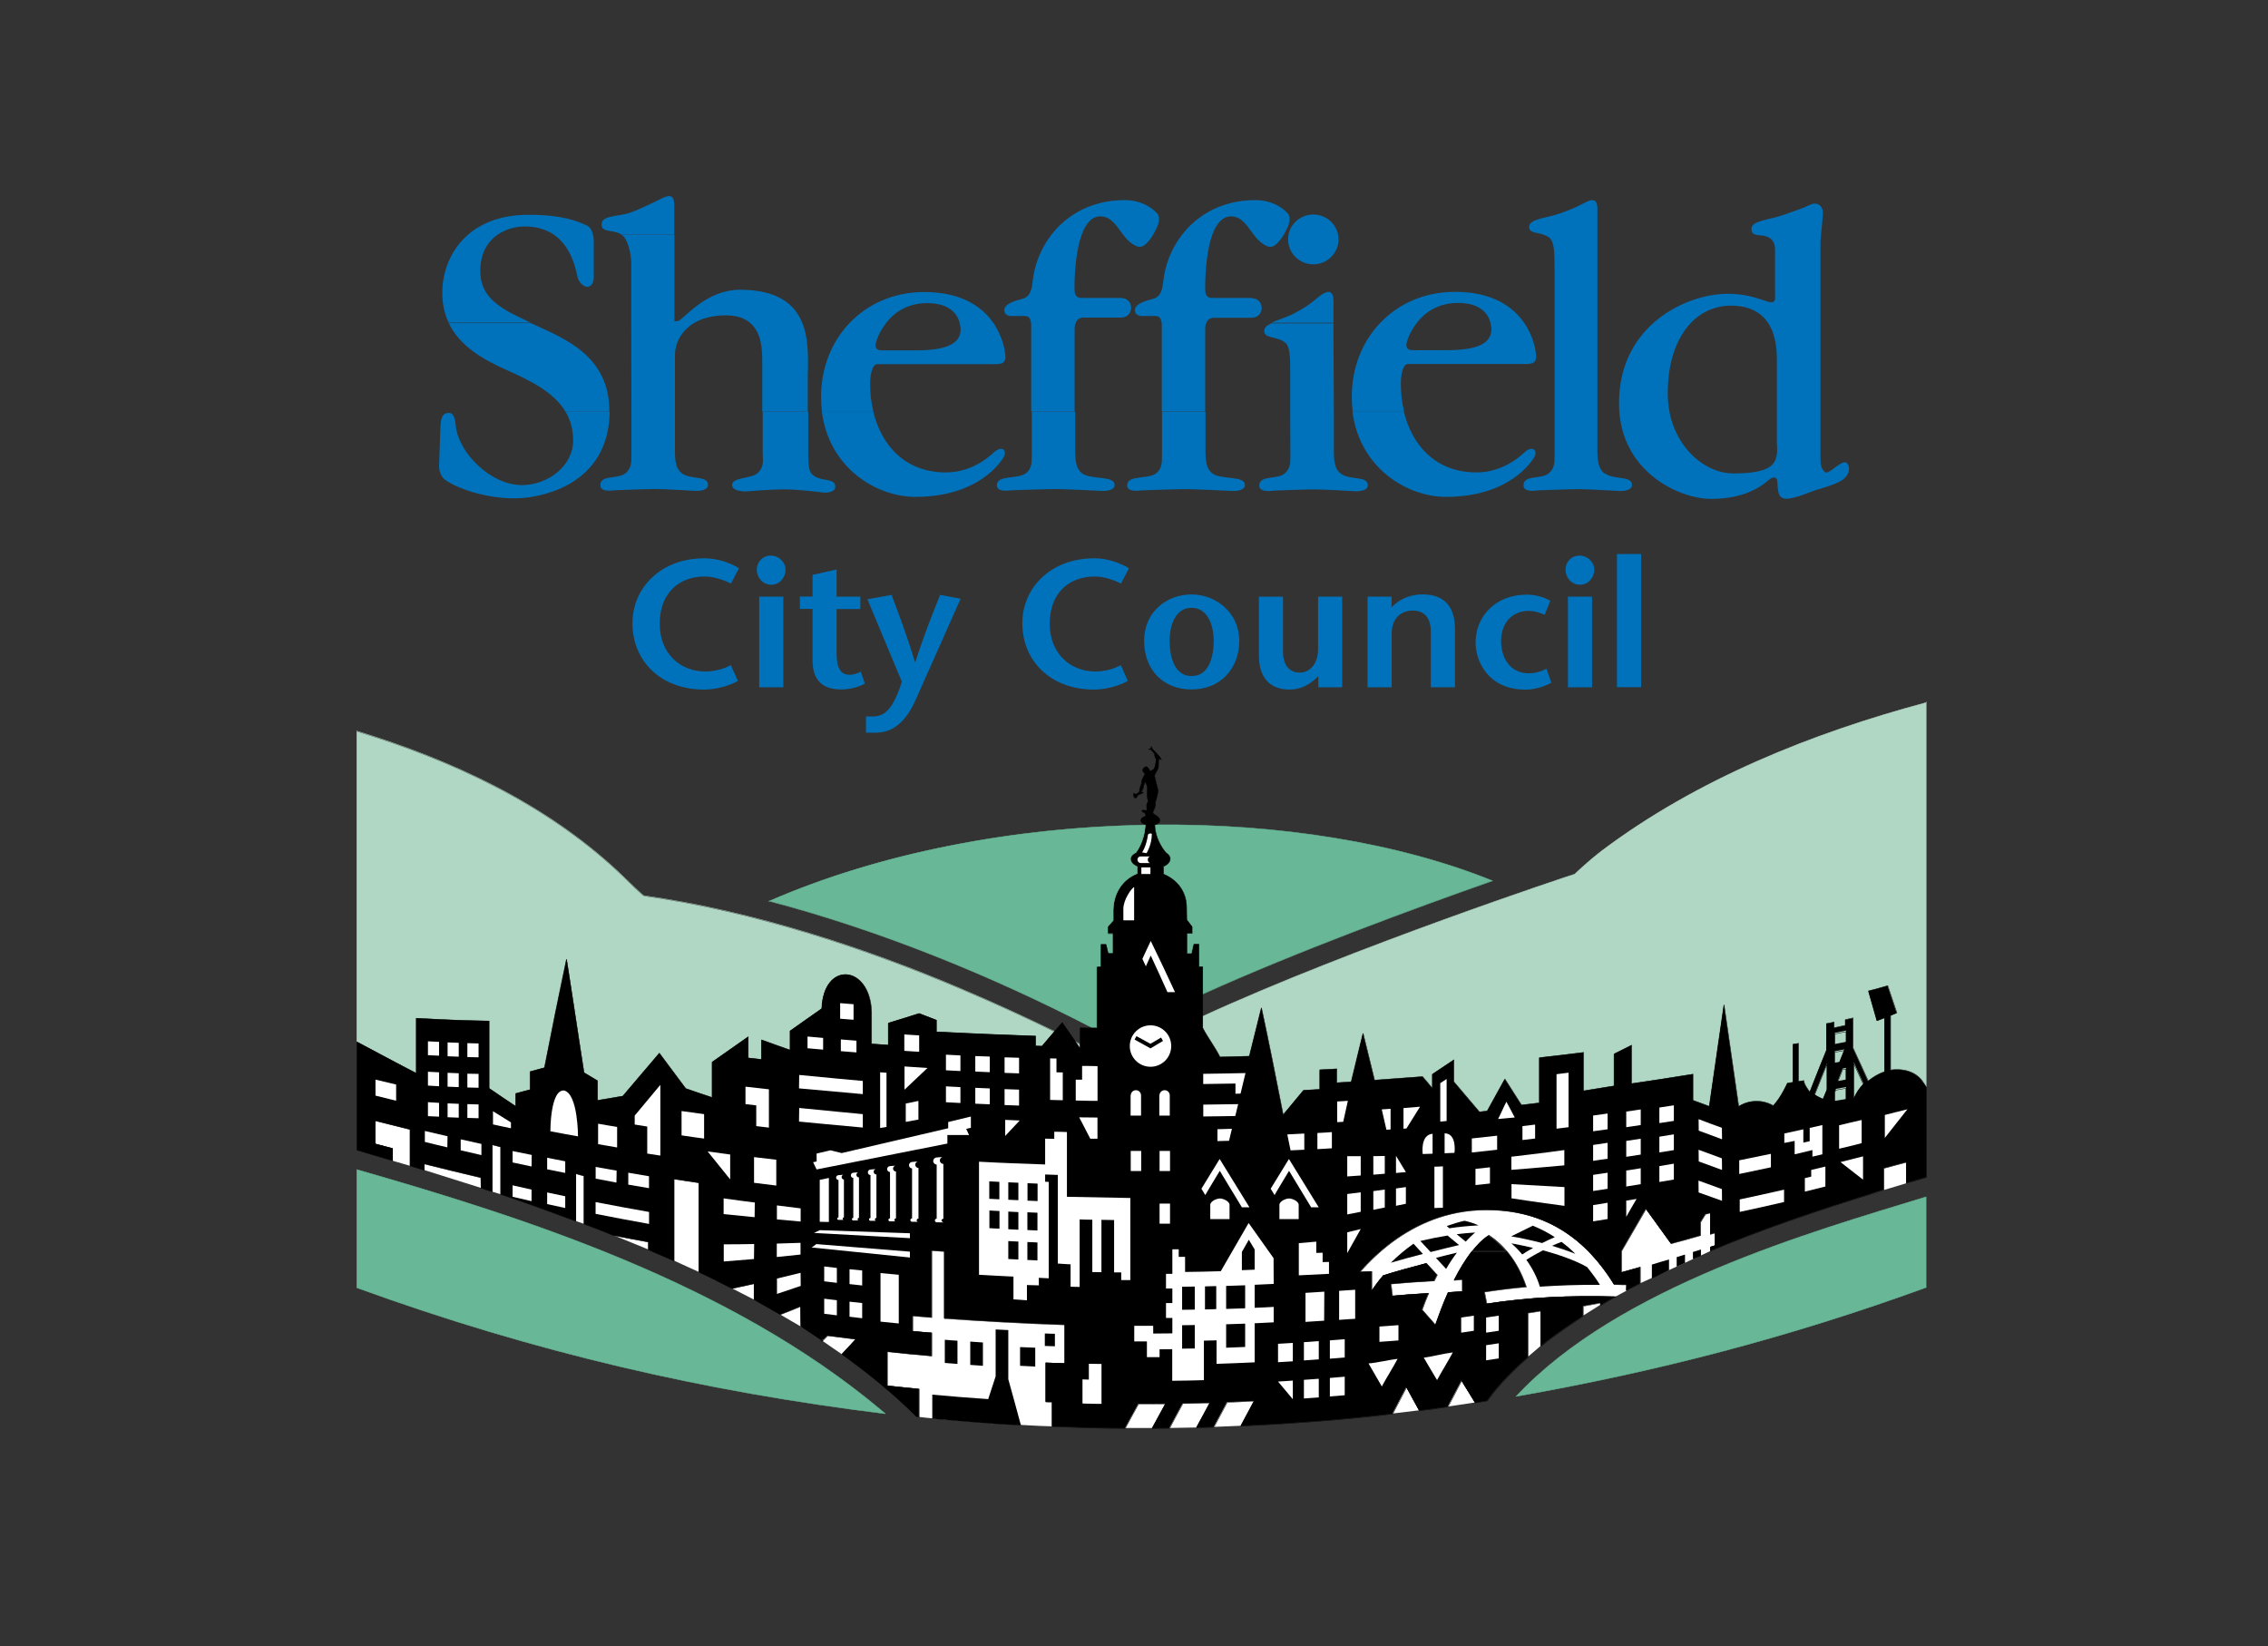 <svg xmlns="http://www.w3.org/2000/svg" id="Layer_1" data-name="Layer 1" viewBox="0 0 360.12 261.33"><rect x="0" y="0" width="360.12" height="261.33" fill="#333333" stroke="none"/><defs><style>      .cls-1 {        stroke: #000;      }      .cls-1, .cls-2, .cls-3 {        fill: none;        stroke-miterlimit: 3.86;        stroke-width: .07px;      }      .cls-4, .cls-5 {        fill: #0072bb;      }      .cls-4, .cls-5, .cls-6, .cls-7, .cls-8, .cls-9, .cls-10, .cls-11, .cls-12 {        stroke-width: 0px;      }      .cls-5, .cls-7, .cls-8, .cls-11, .cls-12 {        fill-rule: evenodd;      }      .cls-6, .cls-7 {        fill: #68b898;      }      .cls-2 {        stroke: #b0d6c4;      }      .cls-10, .cls-11 {        fill: #fff;      }      .cls-12 {        fill: #b0d6c4;      }      .cls-3 {        stroke: #68b898;      }    </style></defs><path class="cls-7" d="m122.07,143.07c17.8-7.77,39.08-11.72,59.78-12.11-.12,2.7-1.5,4.41-1.5,4.41-.56.25-.83.61-.84.96,0,.49.41.88,1.06,1.18v1.2c-2.21.84-3.75,2.9-3.8,5.74v1.66l-.88.98v1.05h.76v3.19h-.79l-.34-1.44h-.78v3.58h-.61v9.69h-.71c-15.93-8.26-33.76-15.52-51.37-20.15m114.91-3.19c-12.13,4.26-31.09,11.23-46.09,18.02v-4.41h-.61v-3.58h-.78c-.1.49-.22,1.05-.34,1.5h-.79v-3.24h.83v-1.05l-.84-1.11-.03-1.96c0-2.48-1.5-4.39-3.66-5.27v-1.23c.66-.29,1.05-.71,1.06-1.2,0-.37-.24-.69-.66-.96,0,0-1.67-1.82-1.79-4.39,19.66-.2,38.71,2.82,53.7,8.88"></path><path class="cls-3" d="m236.96,139.85c-12.13,4.26-31.09,11.21-46.09,18.02v-4.42h-.59v-3.58h-.78c-.1.49-.22,1.05-.34,1.5h-.79v-3.24h.83v-1.05l-.84-1.11-.03-1.98c0-2.48-1.5-4.39-3.66-5.27v-1.23c.66-.29,1.05-.71,1.06-1.2,0-.39-.24-.69-.66-.96,0,0-1.67-1.82-1.79-4.39,19.66-.2,38.71,2.82,53.7,8.88l-.02.03Zm-114.89,3.24c17.8-7.77,39.08-11.74,59.78-12.11-.12,2.7-1.5,4.41-1.5,4.41-.56.27-.83.61-.84.96,0,.49.41.88,1.06,1.18v1.2c-2.21.84-3.75,2.9-3.8,5.74v1.66l-.88.98v1.05h.78v3.19h-.79l-.34-1.44h-.78v3.58h-.59v9.69h-.71c-15.93-8.26-33.76-15.52-51.37-20.13l-.02.03Z"></path><path class="cls-12" d="m305.83,111.41v61.07c-.15-.19-.37-.37-.47-.56-.96-1.66-3.02-2.38-5.24-2.04v-8.66l.98-.42s-.95-2.85-1.44-4.31c0,0-1.99.57-3.04.83l1.35,4.73,1.22-.47v8.55c-.96.34-1.81.83-2.62,1.5,0,0-1.1,4.04-4.91,4.04-3.14,0-4.37-2.3-4.37-2.3,0,0-.95-1.18-.95-1.81l-.84.14v-6.05l-.86.14v6.05l-.9.14s-.98,2.25-2.25,3.58c-.78-.46-1.69-.71-2.65-.71-1.05,0-2.03.3-2.84.83l-2.33-16.14-2.33,16.13-2.6-.96v-4.15c-3.29.52-6.43,1.03-9.74,1.5v-6.11l-2.77,1.38v5.08l-4.88.81v-6.1c-2.36.29-4.63.57-7.01.83v7.18l-2.85.34-2.63-4.12-2.8,5.07-1.25.14c-1.37-1.62-2.7-3.16-4.05-4.78v-3.48l-3.41,2.28v2.25c-1.42-1.69-.14-.2-1.57-1.86l-7.62.56-1.82-7.43c-.64,2.57-1.23,5.07-1.87,7.7l-2.3.14v-2.2l-2.69.14v3.11l-2.58.14-3.24,3.9c-1.15-5.89-2.25-11.38-3.45-16.99l-1.91,7.68c-1.59.05-3.09.1-4.68.14-.78-1.57-1.94-3.07-2.74-4.61v-1.87c23.69-10.91,59.01-22.6,59.16-22.61,0,0,1.66-1.66,4.22-3.66,15.18-11.43,33.54-18.75,51.58-23.58m-135.21,53.84l.79.41v.78l-.79-1.17v-.02Zm-113.99.08v-49.33c15.03,4.59,29.84,11.43,41.48,22.29,2.06,1.99,3.92,3.82,4.14,3.85,17.7,2.48,35.74,8.58,50.07,14.66,5.83,2.47,10.98,4.86,15.05,6.86l-2.01,2.36-1-.03v-1.57c-5.32-.19-10.42-.39-15.76-.68v-1.86c-.93-.35-1.82-.69-2.75-1.06-1.66.54-3.23,1.01-4.88,1.52v3.5l-2.67-.19v-5.1c-.25-7.5-7.62-8.11-7.89-.52l-5.03,3.55v3.04c-1.54-.52-3.01-1.06-4.54-1.62v3.11l-2.11-.24v-3.36l-5.73,4.02v5.62c-1.42-.46-2.77-.93-4.19-1.42-1.44-1.89-2.77-3.73-4.19-5.62-1.94,2.33-3.87,4.51-5.81,6.82-1.35.24-2.65.47-4.02.69v-3.12l-2.14-1.28c-.98-6.2-1.82-12.02-2.77-18.02-1.23,5.76-2.35,11.33-3.5,17.23l-2.28.62v2.87c-.78.2-1.52.41-2.3.61,0,.69,0,1.33.02,2.03-1.42-.96-2.8-1.86-4.22-2.85v-10.69c-4.73-.08-6.82-.19-11.55-.44v8.73c-2.41-1.23-7.03-3.7-9.42-4.98"></path><path class="cls-2" d="m56.65,165.38v-49.33c15.03,4.59,29.84,11.43,41.48,22.29,2.06,1.99,3.92,3.82,4.14,3.85,17.7,2.48,35.75,8.58,50.07,14.66,5.83,2.47,10.98,4.88,15.05,6.86l-2.01,2.36-1-.03v-1.57c-5.32-.19-10.42-.39-15.76-.66v-1.86c-.93-.35-1.82-.69-2.75-1.06-1.66.54-3.23,1.01-4.88,1.52v3.5l-2.67-.19v-5.08c-.25-7.5-7.62-8.11-7.89-.52l-5.03,3.55v3.04c-1.54-.52-3.01-1.06-4.54-1.62v3.11l-2.11-.24v-3.36l-5.73,4.02v5.62c-1.42-.46-2.77-.93-4.19-1.42-1.44-1.89-2.77-3.73-4.19-5.62-1.94,2.33-3.85,4.51-5.79,6.82-1.37.24-2.65.47-4.02.68v-3.12l-2.14-1.28c-.98-6.2-1.81-12.02-2.77-18.02-1.23,5.76-2.35,11.33-3.5,17.23l-2.28.62v2.87c-.78.19-1.52.41-2.3.61v2.03c-1.42-.96-2.8-1.86-4.22-2.85v-10.69c-4.73-.08-6.84-.19-11.57-.44v8.73c-2.41-1.23-7.03-3.72-9.42-4.98h.02Zm113.99-.07l.79.39v.78l-.79-1.17Zm135.21-53.89v61.07c-.15-.19-.37-.37-.47-.56-.96-1.66-3.01-2.38-5.24-2.04v-8.66l.98-.42s-.95-2.85-1.45-4.31c0,0-1.99.57-3.04.83l1.35,4.73,1.22-.47v8.55c-.96.34-1.81.83-2.62,1.5,0,0-1.1,4.04-4.91,4.04-3.14,0-4.37-2.3-4.37-2.3,0,0-.95-1.18-.95-1.81l-.84.14v-6.05l-.86.14v6.05l-.9.14s-.98,2.25-2.25,3.58c-.78-.46-1.69-.71-2.65-.71-1.05,0-2.03.3-2.84.83l-2.33-16.14-2.33,16.13-2.6-.96v-4.15c-3.29.52-6.43,1.03-9.74,1.5v-6.11l-2.75,1.38v5.08l-4.88.79v-6.1c-2.38.29-4.64.57-7.01.83v7.18l-2.85.34-2.63-4.12-2.8,5.07-1.25.14c-1.37-1.62-2.7-3.16-4.05-4.78v-3.48l-3.41,2.28v2.25c-1.42-1.69-.14-.2-1.57-1.86l-7.62.56-1.82-7.43c-.64,2.57-1.22,5.07-1.87,7.7l-2.3.14v-2.2l-2.7.14v3.11l-2.58.14-3.24,3.9c-1.15-5.89-2.26-11.38-3.45-16.99l-1.91,7.68c-1.59.05-3.09.1-4.68.14-.78-1.57-1.94-3.07-2.74-4.61v-1.87c23.69-10.91,59.01-22.6,59.16-22.61,0,0,1.66-1.66,4.22-3.65,15.18-11.43,33.54-18.75,51.58-23.58l.02-.05Z"></path><path class="cls-11" d="m65.08,185.07v-5.78l-5.54-1.38v3.66c.95.25,1.82.49,2.77.73v1.96l2.77.81Zm11.28,3.51l-.03-1.66c-3.04-.71-5.94-1.42-8.98-2.18v1l9.02,2.84Zm3.14,1.01v-7.53l-1.35-.34v7.45l1.35.42Zm13.22,4.69v-7.62c-.2-.05-1.06-.3-1.27-.35v7.53s2.21.78,1.27.42m10.22,4.1v-1.22c-1.87-.34-3.66-.69-5.54-1.05l5.54,2.26h0Zm8.04,3.55v-14.17c-1.35-.19-2.62-.39-3.93-.59v12.99s5.07,2.31,3.93,1.79m8.75,4.37v-2.53l-3.48.76,3.48,1.79v-.02Zm7.41,4.26c-.02-1.08-.03-2.11-.03-3.19-1.1.46-2.14.88-3.24,1.3,0,0,3.92,2.3,3.28,1.89m6.5,4.41l2.21-2.38-4.49-.56-.81.81s3.99,2.77,3.09,2.11m33.39,11.48v-3.87c-.34-.02-.68-.03-1.01-.03v-6.21l3.02.1v-6.13c-6.47-.22-12.67-.56-19.13-1.01v-10.64l-2.01-.14v10.62l-3.02-.25v2.43c1.01.1,1.99.19,3.02.27v3.68c-2.38-.2-4.66-.42-7.04-.68v5.4c1.71.2,3.33.34,5.03.52v4.44c2.03.32,17.23,1.45,21.14,1.5m15.87.27c.73-1.32,1.4-2.58,2.13-3.9-1.45.03-2.85.02-4.31.02-.73,1.3-1.42,2.55-2.11,3.87h4.29v.02Zm7.03-.1c.74-1.33,1.42-2.6,2.13-3.93-1.45.05-2.85.08-4.31.1-.73,1.32-1.4,2.58-2.11,3.92l4.29-.08Zm7.03-.25l2.13-3.97c-1.45.08-2.85.14-4.31.19l-2.11,3.95s6.37-.27,4.29-.17m28.34-2.45l-2.04-3.72c-.73,1.42-1.45,2.79-2.2,4.22l4.22-.51h.02Zm8.87-1.25c-.71-1.2-1.42-2.31-2.16-3.51-.74,1.4-1.45,2.74-2.18,4.15l4.34-.64Zm10.42-9v-5.57c-.68.1-1.33.22-2.03.32v6.99c-2.01,1.76,3.17-2.67,2.03-1.72m9.47-6.49v-.39c-.93.19-1.82.34-2.75.51v1.57c-1.03.68,2.75-1.71,2.75-1.71m4.15-2.31l.03-.9h-.62l-1.35-.05c-4.51-7.3-10.88-11.84-20.28-11.84-6.27,0-11.21,2.35-14.9,5.05-1.91,1.4-3.68,3.09-5.2,4.81l1.89-.08v3.06c.41-.59,1.05-1.49,1.84-2.43,1.89-.59,4.37-1.28,6.84-1.93l1.71,1.86-.47.93c-2.74.14-5.1.32-6.87.49l.24,1.89c1.5-.14,3.5-.3,5.74-.42-.37.86-.71,1.74-1.03,2.63l2.13,2.41c.61-1.76,1.25-3.5,2.03-5.18l2.25-.15v-1.89l-1.32.12c1.62-3.17,3.53-5.93,5.51-7.16,2.08,1.38,4.48,3.85,5.94,8.21-2.23.19-4.44.47-6.64.81l.37,1.87c6.89-1.05,12.99-1.32,20.47-1.13l1.76-.95-.05-.03Zm13.32-6.25v-.64l.76-.24v-1.99l-.76.22v-3.39l-.76.19-.78,1.25v2.13c-1.57.46-3.09.88-4.68,1.3l-3.99-5.52-3.88,6.69v3.39c1.03-.29,1.96-.52,2.96-.83v2.57s12.36-5.64,11.13-5.12m31.14-10.77v-3.33l-3.58.96v3.43c-7.48,2.3,3.58-1.06,3.58-1.06"></path><path class="cls-8" d="m294.35,174.33v-5.69s1,2.2,1.54,3.38c-.68.69-1.15,1.42-1.54,2.31m-1.23.14l-1.79.3v-1.44l.19-.47,1.6-.29v1.89h0Zm0-4.95v1.86l-1.32.24.78-1.99.52-.1h.02Zm-1.81-2.63l1.54-.3-.78,1.98-.76.14v-1.81Zm.03-2.92l1.79-.37v1.79l-1.79.35v-1.77Zm-1.25,8.92l-.64,1.54s-.91-.39-1.32-.71c.61-1.59,1.33-3.36,1.96-4.91v4.09Zm15.32-.95c-.96-1.66-3.01-2.38-5.24-2.04v-8.66l.98-.42s-.95-2.85-1.45-4.31c0,0-1.99.57-3.04.83l1.35,4.73,1.22-.47v8.55c-.96.34-1.81.83-2.62,1.5,0,0-1.5-3.33-2.4-5.27v-4.75l-1.23.27v.9l-1.77.37v-.9l-1.23.24v4.24s-1.69,4.12-2.63,6.6c0,0-.95-1.18-.95-1.81l-.84.14v-6.05l-.86.14v6.05l-.9.14s-.98,2.25-2.25,3.58c-.78-.46-1.69-.71-2.65-.71-1.05,0-2.03.3-2.84.83l-2.33-16.16-2.33,16.13-2.6-.96v-4.15c-3.29.52-6.45,1.03-9.74,1.5v-6.1l-2.75,1.38v5.08l-4.88.79v-6.1c-2.38.29-4.64.57-7.01.83v7.18l-2.85.34-2.63-4.12-2.8,5.07-1.25.14c-1.37-1.62-2.7-3.16-4.05-4.78v-3.48l-3.41,2.28v2.25c-1.42-1.69-.14-.2-1.57-1.87l-7.62.56-1.82-7.43c-.64,2.57-1.22,5.07-1.87,7.7l-2.3.14v-2.2l-2.69.14v3.11l-2.58.14-3.24,3.9c-1.15-5.89-2.25-11.38-3.45-16.99l-1.91,7.68c-1.59.05-3.09.1-4.68.14-.76-1.57-1.94-3.07-2.72-4.61v-9.71h-.61v-3.58h-.78c-.1.49-.22,1.05-.34,1.5h-.79v-3.24h.83v-1.05l-.86-1.11-.03-1.96c0-2.48-1.5-4.39-3.66-5.27v-1.23c.66-.29,1.05-.71,1.06-1.2,0-.37-.24-.69-.66-.96,0,0-1.71-1.84-1.79-4.44.49-.14.79-.39.81-.71,0-.25-.22-.57-.52-.71-.08-.17-.52-.22-.59-.52-.02-.14.32-.68.41-1.18.03-.29-.08-.32,0-.56.17-.39.44-1.52.39-1.89-.05-.27-.29-.91-.54-2.26.07-.32.54-.96.61-1.33.05-.39.02-1.17.1-1.38l.39.19-.22-.42-1.18-1.27-.2-.42-.1.35-.32.05.42.17c.19.2.34.39.52.59,0,0-.08.39.24.83,0,.08-.05.83-.3,1.54-.24.2-.66.41-.66.41,0-.15-.42-.71-.56-.76-.42.05-.79.52-.54.83.37.42.37.19,0,.9l-.24.54c0,.25,0,.44-.22.96-.08.24-.12.71-.19.88l-.56.34c-.12-.3-.46-.24-.29.27.15.46.51.32.62-.17l.41-.15.52-.27-.35-.1s.22-.32.3-.59l.12-.52.17-.52c.08.17.3.51.35.73.05.27,0,1.35,0,1.35,0,.62.14.9.14,1.05s-.19.25-.22.54.05.76,0,.91c0,0-.73-.12-.78.03,0,.25.46.34.46.34l.2.52c-.49.14-.79.37-.81.69,0,.32.32.56.81.69-.1,2.74-1.5,4.48-1.5,4.48-.56.27-.83.61-.84.96,0,.49.41.88,1.06,1.18v1.2c-2.21.84-3.75,2.9-3.8,5.74v1.66l-.88.98v1.05h.76v3.19h-.79l-.34-1.44h-.78v3.58h-.61v9.69l-2.72-.03v3.29c-.96-1.42-1.87-2.77-2.85-4.15-1.1,1.25-2.14,2.47-3.21,3.75l-1-.03v-1.57c-5.32-.19-10.42-.39-15.76-.66v-1.86c-.93-.35-1.82-.69-2.75-1.06-1.66.54-3.23,1.01-4.88,1.52v3.5l-2.69-.19v-5.08c-.25-7.5-7.62-8.11-7.89-.52l-5.03,3.55v3.04c-1.54-.52-3.01-1.05-4.54-1.62v3.11l-2.11-.24v-3.36l-5.73,4.02v5.62c-1.42-.46-2.77-.93-4.19-1.42-1.44-1.89-2.77-3.73-4.19-5.62-1.94,2.33-3.85,4.51-5.79,6.82-1.35.24-2.65.47-4.02.68v-3.12l-2.14-1.28c-.98-6.2-1.81-12.02-2.77-18.02-1.22,5.76-2.35,11.33-3.5,17.23l-2.28.62v2.87c-.78.19-1.52.41-2.3.61v2.03c-1.42-.96-2.8-1.86-4.22-2.85v-10.69c-4.73-.08-6.84-.19-11.57-.44v8.73c-2.41-1.23-7.03-3.72-9.42-4.98v17.19c1.93.56,3.66,1.11,5.69,1.69v-1.96c-.95-.24-1.84-.47-2.77-.73v-3.65l5.52,1.38v5.78c.78.22,1.49.46,2.26.69v-1c3.04.76,5.94,1.47,8.98,2.18l.03,1.66c.61.19,1.18.39,1.77.57v-7.45l1.33.34v7.53c4.24,1.37,7.65,2.67,11.97,4.26v-7.53c.2.03,1.06.3,1.28.35v7.62c1.79.66,2.87,1.1,4.66,1.82,1.87.37,3.66.73,5.56,1.05v1.22c.15.07.32.15.49.24,1.2.52,2.35,1.03,3.56,1.54v-12.99c1.33.2,2.6.41,3.93.59v14.17c1.82.84,3.51,1.71,5.29,2.62l3.48-.76v2.53l4.14,2.36c1.1-.42,2.14-.84,3.24-1.3,0,1.08,0,2.11.03,3.17,1.06.68,2.11,1.38,3.16,2.09h.46l.62-.62,4.49.56-.07.08-2.14,2.3c4.24,3.09,8.16,6.23,11.87,9.93l.37.03v-4.44c-1.71-.19-3.33-.32-5.03-.52v-5.39c2.38.25,4.68.46,7.04.68v-3.68c-1.03-.07-1.99-.15-3.02-.27v-2.43l3.02.25v-10.62l1.17.08.84.05v10.64c6.49.46,12.67.78,19.13,1.01v6.13l-3.02-.1v6.21c.34,0,.68.02,1.01.03v3.87c3.92.14,7.67.29,11.59.29.71-1.32,1.4-2.57,2.11-3.87,1.45,0,2.84,0,4.31-.02-.73,1.32-1.4,2.58-2.13,3.9l2.75-.03c.71-1.33,1.38-2.6,2.11-3.92,1.45-.03,2.84-.05,4.31-.1-.71,1.33-1.4,2.62-2.13,3.93.93-.02,1.82-.05,2.75-.08l2.11-3.95c1.45-.05,2.84-.12,4.31-.19l-2.13,3.97c8.16-.42,15.96-.95,24.1-1.94.73-1.44,1.47-2.8,2.2-4.22l2.04,3.72c1.54-.19,2.99-.39,4.53-.61.73-1.42,1.44-2.75,2.18-4.14.74,1.18,1.44,2.31,2.16,3.51l1.91-.32c1-1.44,2.94-3.85,6.5-6.94v-6.99c.68-.1,1.33-.22,2.03-.32v5.57c.42-.34.86-.68,1.3-1.03,1.59-1.2,3.36-2.41,5.4-3.75v-1.57c.95-.17,1.82-.32,2.77-.51v.39c.76-.47,1.55-.93,2.38-1.38-7.46-.19-13.56.08-20.47,1.13l-.37-1.87c2.2-.34,4.42-.61,6.64-.81-.83-2.45-1.94-4.31-3.14-5.69h-5.45c-1.01,1.3-1.99,2.9-2.87,4.64l1.32-.12v1.89l-2.25.15c-.76,1.71-1.4,3.43-2.03,5.18l-2.11-2.41c.32-.88.66-1.76,1.03-2.63-2.25.14-4.24.29-5.74.42l-.24-1.89c1.77-.17,4.15-.35,6.87-.49l.47-.93-1.71-1.86c-2.47.64-4.95,1.33-6.84,1.93-.79.93-1.44,1.84-1.84,2.43v-3.06l-1.89.08c1.03-1.17,2.16-2.31,3.39-3.36.59-.51,1.18-1,1.81-1.45,3.68-2.72,8.65-5.05,14.91-5.05,6.82,0,12.04,2.4,16.13,6.5,1.54,1.55,2.92,3.34,4.15,5.34l1.35.03h.62l-.03.91,2.2-1.13v-2.57c-1,.3-1.94.52-2.96.83v-3.39l3.87-6.69,3.99,5.52c1.57-.42,3.09-.86,4.68-1.3v-2.13l.78-1.25.78-.19v3.39l.76-.22v1.99l-.76.24v.61h.08c7.68-3.26,16.5-6.32,27.48-9.68v-3.45l3.58-.96v3.33l3.17-.93v-14.2c-.08-.29-.32-.56-.47-.81m-69.06,24.35c-.9.56-1.79,1.44-2.63,2.52h5.45c-.93-1.1-1.91-1.91-2.8-2.52m35.28,2.52h-.1v.03s.07-.03.1-.03m-141.08,14.25l.19-.19h-.46c.08.07.19.14.27.19"></path><path class="cls-1" d="m295.87,172.19c-.52-1.2-1.54-3.38-1.54-3.38v5.69c.37-.9.86-1.62,1.54-2.31Zm-7.75,1.69c.39.32,1.32.71,1.32.71l.64-1.54v-4.09c-.62,1.54-1.33,3.33-1.96,4.91Zm4.46-4.07l-.78,1.99,1.3-.24v-1.86l-.52.1Zm-1.08,3.24l-.19.47v1.44l1.79-.3v-1.89l-1.6.29Zm.56-4.31l.79-1.98-1.55.3v1.81l.76-.14Zm-.73-2.82l1.79-.35v-1.79l-1.79.37v1.77Zm-171.6,40.41v-2.53l-3.48.76c-1.77-.91-3.48-1.77-5.29-2.62v-14.17c-1.35-.19-2.62-.39-3.93-.59v12.99c-1.38-.59-2.72-1.17-4.1-1.77v-1.22c-1.87-.34-3.66-.69-5.54-1.05-1.79-.73-2.87-1.17-4.68-1.82v-7.62c-.2-.05-1.06-.3-1.27-.35v7.53c-4.32-1.57-7.72-2.87-11.94-4.26v-7.53l-1.35-.34v7.45c-.61-.2-1.17-.39-1.77-.57l-.03-1.66c-3.04-.71-5.94-1.42-8.98-2.18v1c-.76-.24-1.49-.47-2.26-.69v-5.78l-5.54-1.38v3.66c.95.25,1.82.49,2.77.73v1.96c-1.99-.57-3.75-1.13-5.67-1.69v-17.19c2.4,1.28,7.01,3.75,9.42,4.98v-8.73c4.73.25,6.84.35,11.57.44v10.69c1.42,1,2.8,1.89,4.22,2.85-.02-.69,0-1.33,0-2.03.78-.2,1.5-.42,2.3-.61v-2.87l2.28-.62c1.15-5.89,2.28-11.47,3.5-17.23.95,6,1.79,11.82,2.77,18.02l2.14,1.28v3.12c1.37-.22,2.65-.44,4.02-.68,1.94-2.31,3.85-4.51,5.81-6.82,1.42,1.89,2.75,3.72,4.19,5.62,1.42.49,2.77.96,4.19,1.42v-5.62l5.73-4.02v3.36l2.11.24v-3.11c1.54.56,3.01,1.08,4.54,1.62v-3.04l5.05-3.55c.27-7.57,7.63-6.97,7.89.52v5.1l2.67.19v-3.5c1.66-.51,3.23-.98,4.88-1.52.93.37,1.82.71,2.75,1.06.02.64,0,1.27,0,1.86,5.34.29,10.44.49,15.76.68v1.57l1,.03c1.08-1.28,2.13-2.48,3.21-3.75.98,1.4,1.89,2.74,2.85,4.15v-3.31l2.74.03v-9.69h.59v-3.58h.78l.34,1.44h.79v-3.17h-.76v-1.06l.88-.98v-1.66c.05-2.84,1.59-4.9,3.8-5.76v-1.2c-.66-.3-1.06-.69-1.06-1.18,0-.35.27-.69.84-.96,0,0,1.42-1.72,1.52-4.48-.49-.14-.81-.37-.81-.69s.32-.56.81-.69l-.2-.52s-.44-.08-.46-.34c.07-.15.78-.03.78-.03.03-.15-.05-.62-.02-.91.05-.29.2-.39.22-.52,0-.15-.12-.42-.14-1.05,0,0,.05-1.08,0-1.35-.05-.22-.27-.56-.35-.73l-.17.52-.12.52c-.08.27-.3.59-.3.59l.35.1-.52.27-.41.15c-.12.49-.46.62-.62.17-.17-.51.17-.57.29-.27l.56-.34c.07-.15.1-.62.19-.88.2-.52.22-.71.22-.96l.25-.52c.37-.71.35-.47,0-.9-.24-.3.12-.78.54-.83.12.03.56.59.56.76,0,0,.42-.2.66-.41.24-.71.3-1.45.3-1.54-.32-.44-.24-.83-.24-.83-.2-.2-.34-.39-.52-.59l-.42-.19.32-.05.08-.35.2.42,1.18,1.25.22.42-.37-.19c-.1.24-.07,1.01-.1,1.38-.05.37-.52,1.03-.61,1.33.27,1.35.51,1.98.54,2.26.05.37-.22,1.5-.39,1.89-.08.22.03.27,0,.56-.1.49-.44,1.05-.41,1.18.08.3.52.37.59.52.3.12.52.46.52.71,0,.32-.32.56-.81.69.08,2.6,1.79,4.44,1.79,4.44.42.27.66.57.66.96-.02.49-.41.91-1.06,1.2v1.23c2.16.88,3.66,2.79,3.66,5.27l.03,1.98.84,1.11v1.03h-.81v3.24h.79c.12-.47.22-1.03.34-1.5h.78v3.58h.59v9.69c.79,1.54,1.96,3.04,2.74,4.61,1.59-.03,3.09-.07,4.68-.12l1.91-7.68c1.2,5.61,2.3,11.1,3.45,16.99l3.24-3.9,2.58-.14v-3.11l2.7-.15v2.2l2.3-.14c.66-2.63,1.23-5.13,1.87-7.7l1.82,7.43,7.62-.56c1.44,1.66.15.19,1.57,1.87v-2.25l3.41-2.28v3.48c1.37,1.62,2.69,3.16,4.05,4.78l1.25-.14,2.8-5.07,2.63,4.12,2.85-.34v-7.18c2.36-.25,4.63-.54,7.01-.83v6.1l4.88-.79v-5.08l2.75-1.38v6.1c3.31-.46,6.45-.98,9.74-1.5v4.15l2.6.96,2.33-16.13,2.33,16.14c.81-.52,1.79-.83,2.84-.83.96,0,1.87.25,2.65.71,1.27-1.33,2.25-3.58,2.25-3.58l.9-.14v-6.03l.86-.14v6.05l.84-.14c0,.62.95,1.81.95,1.81.96-2.5,2.63-6.62,2.63-6.62v-4.24l1.23-.24v.9l1.77-.39v-.9l1.23-.27v4.75c.91,1.94,2.42,5.27,2.42,5.27.81-.68,1.66-1.17,2.62-1.5v-8.55l-1.22.47-1.35-4.73c1.05-.24,3.04-.83,3.04-.83.49,1.45,1.45,4.31,1.45,4.31l-1,.42v8.66c2.21-.32,4.27.39,5.24,2.04.15.25.39.52.47.81v14.2l-3.17.93v-3.33l-3.58.96v3.45c-11.01,3.36-19.86,6.43-27.56,9.69v-.64l.76-.24v-1.99l-.76.22v-3.39l-.76.19-.78,1.25v2.13c-1.57.46-3.09.88-4.68,1.3l-3.99-5.52-3.88,6.69v3.39c1.03-.29,1.96-.52,2.96-.83v2.57l-2.2,1.13.03-.9h-.62l-1.35-.05c-4.51-7.3-10.88-11.84-20.28-11.84-6.27,0-11.21,2.35-14.9,5.05-1.91,1.4-3.68,3.09-5.2,4.81l1.89-.08v3.06c.41-.59,1.05-1.49,1.84-2.43,1.89-.59,4.37-1.28,6.84-1.93l1.71,1.86-.47.93c-2.74.14-5.1.32-6.87.49l.24,1.89c1.5-.14,3.5-.3,5.74-.42-.37.86-.71,1.74-1.03,2.63l2.13,2.42c.61-1.76,1.25-3.5,2.03-5.18l2.25-.15v-1.89l-1.32.12c1.62-3.17,3.53-5.93,5.51-7.16,2.08,1.38,4.48,3.85,5.94,8.21-2.23.19-4.44.47-6.64.81l.37,1.87c6.89-1.05,12.99-1.32,20.47-1.13-.83.46-1.62.91-2.4,1.38v-.39c-.93.19-1.82.34-2.75.51v1.57c-2.63,1.71-4.81,3.24-6.72,4.78v-5.57c-.68.1-1.33.22-2.03.32v6.99c-3.55,3.09-5.49,5.51-6.5,6.94l-1.91.32c-.71-1.2-1.42-2.31-2.16-3.51-.74,1.4-1.45,2.74-2.18,4.15-1.54.22-2.99.42-4.53.61l-2.04-3.72c-.73,1.42-1.45,2.79-2.2,4.22-8.16,1-15.94,1.52-24.1,1.94l2.13-3.97c-1.45.08-2.85.14-4.31.19l-2.11,3.95c-.93.03-1.82.07-2.75.08.74-1.33,1.42-2.6,2.13-3.93-1.45.05-2.85.08-4.31.1-.73,1.32-1.4,2.58-2.11,3.92l-2.75.03c.73-1.32,1.4-2.58,2.13-3.9-1.45.03-2.85.02-4.31.02-.73,1.3-1.42,2.55-2.11,3.87-3.92,0-7.67-.14-11.59-.29v-3.87c-.34-.02-.68-.03-1.01-.03v-6.21l3.02.1v-6.13c-6.47-.22-12.67-.56-19.13-1.01v-10.64l-2.01-.14v10.62l-3.02-.25v2.43c1.01.1,1.99.19,3.02.25v3.68c-2.38-.2-4.66-.42-7.04-.68v5.4c1.71.2,3.33.34,5.03.52v4.44l-.37-.03c-3.7-3.7-7.62-6.86-11.87-9.93l2.21-2.38-4.49-.56-.81.81c-1.13-.76-2.26-1.55-3.41-2.28-.02-1.08-.03-2.11-.03-3.19-1.1.46-2.14.88-3.24,1.3l-4.14-2.36-.07-.12Z"></path><path class="cls-10" d="m179.48,190.19v13.02h-1.45v-1.22h-1.13v-8.31c-.68,0-1.33-.02-2.01-.03v8.31c-.34,0-1.11-.02-1.45-.02v-8.31c-.68,0-1.33-.02-2.01-.05v10.72l-1.44-.03v-3.56s-.44,0-2.03-.12v-14.07c-.34,0-1.67-.05-2.01-.07v1.15c.34,0,.24.02.57.03v15.3c-.34,0-1.23-.07-1.57-.08v1.2c-.34,0-1.54-.03-1.89-.05v2.42c-1.03-.05-1.11-.1-2.14-.15v-3.61c-.34,0-5.13-.27-5.47-.29v-17.95c3.41.19,7.11.32,10.5.44v-4.1c.34,0,1.11.02,1.45.03v-1.13c.68,0,1.33.03,2.01.05v10.28c.34,0,9.73.19,10.07.19"></path><path class="cls-10" d="m202.22,199.68c0,1.38.02,2.74.02,4.14-1.03.05-1.99.1-3.02.14v3.65c1.01-.03,1.99-.08,3.02-.14v2.45c-1.01.05-1.99.1-3.02.15v6.2c-2.04.1-4,.17-6.05.24v-3.73c-.68.02-1.33.03-2.01.05v6.27c-1.71.07-3.33.07-5.03.1v-5.02c-.68,0-1.33.02-2.01.02v1.25h-2.01v-2.5h-2.01v-2.48h3.01v1.23c1.03,0,2.01-.03,3.04-.03v-2.45h-1.01v-2.36h1.01v-2.31h-1.01v-2.33h1.01v-3.9h1.01v1.2h1.01v2.4c1.93-.03,3.75-.05,5.67-.12,1.5-2.6,2.94-5.08,4.42-7.65,1.33,1.89,2.63,3.68,3.97,5.59"></path><path class="cls-9" d="m189.71,207.89v-3.65c-.68,0-1.33.02-2.01.03v3.66c.68,0,1.33-.03,2.01-.03"></path><path class="cls-9" d="m189.71,214.07v-3.72c-.68,0-1.33.03-2.01.03v3.72c.68,0,1.33-.03,2.01-.03"></path><path class="cls-9" d="m193.12,207.82v-3.65c-.61,0-1.18.03-1.79.05v3.65c.61,0,1.18-.03,1.79-.05"></path><path class="cls-9" d="m197.71,207.69v-3.65c-1.01.03-1.99.07-3.02.1v3.65c1.01-.03,1.99-.07,3.02-.1"></path><path class="cls-9" d="m197.71,213.85v-3.72c-1.01.03-1.99.07-3.02.1v3.72c1.01-.03,1.99-.08,3.02-.12"></path><path class="cls-9" d="m199.22,201.56v-3.21c-.29-.47-.64-1.06-.93-1.54-.37.66-.73,1.28-1.1,1.94v2.89c.68-.02,1.33-.05,2.01-.08"></path><path class="cls-10" d="m260.64,199.29v-1.91c.25-.51.62-1.25.88-1.77.35.56.68,1.1,1.03,1.66v1.52c-.64.17-1.25.34-1.89.51"></path><path class="cls-9" d="m262.29,202.96v-2.21c.91-.29,1.81-.54,2.72-.81v1.71c-.91.44-1.79.86-2.72,1.32"></path><path class="cls-8" d="m267.55,200.48c-.47.22-.84.39-1.32.61v-1.52c.49-.15.83-.25,1.32-.41v1.32"></path><path class="cls-8" d="m270.08,199.38c-.51.22-.76.32-1.27.52v-1.15c.52-.15.76-.22,1.27-.39v1.01h0Z"></path><path class="cls-9" d="m163.13,190.6c.54.02,1.06.05,1.62.07v-2.77c-.54-.02-1.06-.05-1.6-.07v2.77h-.02Z"></path><path class="cls-9" d="m160.1,190.46c.54.03,1.06.05,1.6.07v-2.77c-.54-.02-1.06-.05-1.6-.07v2.77"></path><path class="cls-9" d="m157.08,190.31c.54.03,1.06.05,1.6.08v-2.77c-.54-.02-1.06-.05-1.6-.08v2.77"></path><path class="cls-9" d="m163.13,195.27c.54.02,1.06.05,1.6.07v-2.82c-.54-.02-1.06-.05-1.6-.07v2.8"></path><path class="cls-9" d="m160.1,195.14c.54.02,1.06.05,1.6.08v-2.8c-.54-.02-1.06-.05-1.6-.08v2.8Z"></path><path class="cls-9" d="m157.08,194.97c.54.03,1.06.07,1.62.08v-2.8c-.54-.03-1.06-.05-1.6-.08v2.8h-.02Z"></path><path class="cls-9" d="m163.13,200.02c.54.03,1.06.05,1.6.07v-2.85c-.54-.02-1.06-.05-1.6-.07v2.85"></path><path class="cls-9" d="m160.1,199.87c.54.03,1.06.05,1.6.08v-2.85c-.54-.02-1.06-.05-1.6-.08v2.85Z"></path><path class="cls-10" d="m78.28,176.41l2.85,1.77c0,1.01,0-.08,0,.93-.96-.19-1.87-.39-2.85-.61v-2.09"></path><path class="cls-10" d="m94.97,178.39c1.03.19,1.99.34,3.02.51v3.26c-1.01-.19-1.99-.34-3.02-.52v-3.24h0Z"></path><path class="cls-10" d="m133.4,159.25c.73.07,1.42.1,2.13.17v2.47c-.73-.05-1.42-.1-2.13-.17v-2.47Z"></path><path class="cls-10" d="m128.22,164.55c.84.07,1.64.15,2.48.22v1.86c-.84-.07-1.66-.14-2.48-.22v-1.86"></path><path class="cls-10" d="m119.73,183.69c1.2.15,2.33.27,3.53.42v4.1c-1.2-.15-2.33-.29-3.53-.44v-4.09"></path><path class="cls-10" d="m143.59,164.22c.81.05,1.57.1,2.36.15v2.6c-.79-.03-1.57-.1-2.36-.15v-2.6"></path><path class="cls-10" d="m143.62,169.3c1.23.08,2.41.17,3.65.24-1.23,1.17-2.42,2.28-3.65,3.45v-3.68Z"></path><path class="cls-10" d="m139.75,170.23c.34.02.68.05,1.01.07v8.6l-1.01.17v-8.83"></path><polygon class="cls-10" points="143.82 175.19 145.83 174.77 145.83 177.73 143.82 178.1 143.82 175.19"></polygon><path class="cls-10" d="m130.87,201.05c.68.08,1.33.15,2.01.24v2.36c-.68-.07-1.33-.15-2.01-.24v-2.36Z"></path><path class="cls-10" d="m130.87,206.17c.68.08,1.33.15,2.01.24v2.4c-.68-.08-1.33-.17-2.01-.25v-2.4.02Z"></path><path class="cls-10" d="m134.89,201.49c.68.07,1.33.14,2.01.2v2.38c-.68-.07-1.33-.15-2.01-.22v-2.36"></path><path class="cls-10" d="m134.89,206.64c.68.08,1.33.15,2.01.22v2.41c-.68-.07-1.33-.15-2.01-.24v-2.4"></path><path class="cls-10" d="m139.81,202.1c.98.1,1.93.19,2.9.27v7.73c-.98-.1-1.91-.19-2.9-.29v-7.72"></path><path class="cls-10" d="m181.33,135.32s.68-.88.95-2.8c.03-.22.61-.29.61-.1,0,1.72-.84,3.02-.84,3.02-.24-.03-.47-.08-.71-.14"></path><path class="cls-10" d="m181.13,135.96h1.54c-.56.02-.56,1.01,0,1.05h-1.54c-.64-.02-.74-1.01,0-1.05"></path><path class="cls-10" d="m181.25,137.7h1.42v1.05h-1.44v-1.05"></path><path class="cls-10" d="m227.76,185.21c.46,0,.9-.03,1.35-.05v6.57c-.46,0-.9.03-1.35.05v-6.57"></path><path class="cls-10" d="m212.31,174.86c.57-.03,1.13-.07,1.71-.1-.25,1.13-.49,2.2-.74,3.33-.32.02-.64.03-.96.05v-3.28"></path><path class="cls-10" d="m228.69,171.95c.32-.2.68-.46,1.01-.66v6.67c-.34.03-.68.07-1.01.1v-6.11Z"></path><path class="cls-10" d="m227.47,179.99v3.16c-.52.02-1.03.03-1.57.05,0,0-.42-3.06,1.57-3.21"></path><path class="cls-10" d="m210.26,209.66c-1.44.1-2.7.17-2.97.19v-4.61c.25,0,1.54-.1,2.99-.19l-.03,4.61h.02Z"></path><path class="cls-10" d="m212.63,204.92c1.25-.08,2.33-.15,2.55-.17v4.61c-.24,0-1.3.08-2.55.17v-4.61Z"></path><path class="cls-10" d="m219.03,210.59c1.01-.07,1.99-.15,3.02-.22v2.43c-1.01.07-1.99.15-3.02.22v-2.43"></path><path class="cls-10" d="m235.97,213.55c.68-.1,1.33-.2,2.01-.3v2.4c-.68.1-1.33.2-2.01.3v-2.41"></path><path class="cls-10" d="m241.74,178.77c.68-.08,1.33-.15,2.01-.24v2.21c-.68.08-1.33.15-2.01.24v-2.21"></path><path class="cls-10" d="m247.15,170.53c.64-.08,1.25-.15,1.91-.24v8.65c-.64.08-1.25.17-1.91.24v-8.66"></path><path class="cls-10" d="m233.7,180.73c1.35-.14,2.67-.29,4.02-.44v2.23c-1.37.15-2.67.3-4.02.44v-2.25.02Z"></path><path class="cls-10" d="m252.96,177.09c.78-.1,1.52-.2,2.3-.32v2.5c-.78.12-1.52.22-2.3.32v-2.5"></path><path class="cls-10" d="m276.16,184.2c1.71-.34,3.33-.68,5.03-1.03v2.14c-1.71.35-3.34.69-5.03,1.06v-2.16"></path><path class="cls-10" d="m276.24,190.41c2.38-.51,4.66-1,7.04-1.55v1.96c-2.38.56-4.66,1.06-7.04,1.57v-1.98Z"></path><path class="cls-10" d="m269.69,177.66c1.25.49,2.45.93,3.72,1.38,0,.57,0,1.25.02,1.82-1.25-.46-2.45-.9-3.7-1.37,0-.57,0-1.25-.02-1.82"></path><path class="cls-10" d="m59.62,171.39c1.1.27,2.18.52,3.28.78v2.57c-1.11-.27-2.16-.52-3.28-.81v-2.55"></path><path class="cls-10" d="m100.78,177.1c1.38-1.64,2.69-3.24,4.07-4.88v11.23c-.71-.12-1.37-.22-2.08-.32v-4.29c-.68-.1-1.32-.2-1.99-.32v-1.4"></path><path class="cls-10" d="m118.37,172.51c1.25.15,2.47.27,3.72.42v6.08c-.68-.08-1.33-.15-2.01-.24v-3.29c-.57-.07-1.13-.14-1.71-.2v-2.77Z"></path><path class="cls-10" d="m180.08,146.1h-1.71v-1.82c0-1.35,1.15-3.12,1.71-3.48v5.29"></path><path class="cls-10" d="m171.82,169.22c.68,0,1.77,0,2.45.03v5.51c-.68,0-1.77,0-2.45-.03-.34,0-.66,0-1.01-.02v-3.31h1.01v-2.18Z"></path><path class="cls-10" d="m167.74,170.23c.34,0,.66,0,1.01.02v4.41c-.68,0-1.33-.03-2.01-.05v-6.59c.34,0,.66,0,1.01.02v2.18l-.02.02Z"></path><path class="cls-11" d="m230.68,214.7c-.73,1.38-1.76,3.01-2.5,4.39-.73-1.2-1.4-2.36-2.11-3.56,1.45-.19,3.16-.66,4.61-.83"></path><path class="cls-11" d="m221.91,215.73c-.73,1.38-1.76,2.99-2.5,4.37-.71-1.23-1.4-2.41-2.11-3.65,1.45-.12,3.16-.57,4.61-.73"></path><path class="cls-10" d="m286.58,187.03c.34-.08.68-.17,1.01-.24v-1.06c.76-.19,1.49-.37,2.25-.54v3.17c-1.11.27-2.16.54-3.26.81v-2.14Z"></path><path class="cls-10" d="m289.35,183.25c-.34.08-1.25.29-1.57.37v-1.05c-1.03.24-1.81.44-2.82.68v-2.13c-.68.15-.96.19-1.64.32v-1.5c1.01-.22,1.99-.44,3.02-.66v2.11c.34-.07.68-.15,1.01-.22v-2.11c.68-.15,1.33-.29,2.01-.46v4.64"></path><path class="cls-10" d="m89.58,173.12c2.2.54,2.2,7.28,2.2,7.28-1.49-.27-2.9-.52-4.39-.81,0,0-.03-6.7,2.2-6.47"></path><path class="cls-10" d="m108.22,176.38c1.2.17,2.36.32,3.58.49v3.88c-1.22-.17-2.38-.32-3.58-.51v-3.87"></path><path class="cls-10" d="m112.36,182.79c1.2.17,2.36.32,3.58.49v3.95c-1.22-1.5-2.36-2.94-3.58-4.44"></path><path class="cls-9" d="m152.03,216.54v-3.7c-.68-.05-1.33-.08-2.01-.15v3.68c.68.05,1.33.1,2.01.15"></path><path class="cls-9" d="m156.07,216.82v-3.7c-.68-.05-1.33-.08-2.01-.14v3.7c.68.05,1.33.08,2.01.14"></path><path class="cls-9" d="m164.38,216.92v-2.97c-.83-.03-1.6-.07-2.41-.1v2.97c.81.05,1.6.07,2.41.12"></path><path class="cls-9" d="m167.5,213.73v-1.99c-.54,0-1.06-.03-1.6-.05v1.98c.54.02,1.06.03,1.6.05"></path><path class="cls-10" d="m119.83,193.23c-1.62-.15-3.26-.32-4.93-.49v-2.5c1.67.24,3.29.46,4.95.66l-.03,2.33h.02Z"></path><path class="cls-10" d="m123.36,191.36l3.77.47v2.09c-1.27-.12-2.52-.22-3.77-.34v-2.23Z"></path><path class="cls-10" d="m119.73,199.87c-1.59.14-3.19.27-4.81.39v-2.72c1.62,0,3.23-.02,4.83-.05l-.03,2.38h.02Z"></path><path class="cls-10" d="m123.36,197.42c1.25-.03,2.48-.08,3.75-.12v1.86c-1.27.14-2.52.27-3.77.39v-2.13h.02Z"></path><path class="cls-10" d="m133.51,165.01c.84.07,1.64.14,2.48.2v1.86c-.84-.05-1.66-.14-2.48-.2v-1.86Z"></path><path class="cls-10" d="m174.27,180.77h-1.15c-.59-1.17-1.18-2.25-1.76-3.39.83,0,2.06.03,2.9.03v3.38"></path><path class="cls-10" d="m172.89,216.5c.68,0,1.33.03,2.01.03v6.33c-.68,0-1.33,0-2.01-.03-.34,0-.68,0-1.01-.03v-3.82c.34,0,.66.02,1.01.03v-2.52"></path><path class="cls-10" d="m71.02,182.14c-1.18-.27-2.36-.56-3.56-.86v-1.74c1.2.29,2.38.56,3.6.84l-.03,1.76Z"></path><path class="cls-10" d="m73.15,180.87c1.08.25,2.18.49,3.29.73v1.77l-3.29-.76v-1.76.02Z"></path><path class="cls-10" d="m84.4,185.18c-.91-.2-1.87-.41-3.01-.64v-1.81c1.13.24,2.09.44,3.04.62l-.03,1.81v.02Z"></path><path class="cls-10" d="m86.88,183.79c.88.19,1.81.35,2.87.57v1.84c-1.06-.2-1.99-.39-2.87-.57v-1.84Z"></path><path class="cls-10" d="m86.88,189.3l2.87.61v1.86c-1.08-.24-1.99-.42-2.87-.62v-1.84Z"></path><path class="cls-10" d="m84.4,190.68c-.91-.2-1.87-.42-3.01-.69v-1.82c1.13.25,2.09.47,3.01.68v1.84Z"></path><path class="cls-10" d="m97.87,187.73c-1.05-.19-2.13-.41-3.29-.62v-1.86c1.17.2,2.25.41,3.33.59l-.03,1.89Z"></path><path class="cls-10" d="m99.76,186.17c1.05.19,2.13.37,3.29.56v1.89c-1.17-.19-2.25-.37-3.29-.56v-1.89Z"></path><path class="cls-10" d="m103.06,192.39v1.91c-3.04-.54-5.45-1.01-8.49-1.6v-1.87c3.04.59,5.45,1.03,8.49,1.57"></path><path class="cls-10" d="m202.92,219.32c.79-.05,1.55-.08,2.36-.15v2.96c-.79-.95-1.55-1.86-2.36-2.82"></path><path class="cls-10" d="m207.04,219.05c.79-.05,1.55-.12,2.36-.17v2.96c-.79.05-1.55.12-2.36.17v-2.96Z"></path><path class="cls-10" d="m211.16,218.75c.81-.07,1.57-.14,2.36-.2v2.94c-.81.07-1.57.15-2.36.2v-2.94"></path><path class="cls-10" d="m202.92,213.33c.81-.05,1.57-.08,2.36-.14v2.92c-.79.05-1.55.1-2.35.14v-2.92"></path><path class="cls-10" d="m207.04,213.07c.79-.05,1.55-.1,2.36-.17v2.9c-.79.05-1.57.12-2.36.17v-2.9Z"></path><path class="cls-10" d="m211.16,212.79c.79-.05,1.55-.14,2.36-.19v2.9c-.79.07-1.55.14-2.36.19v-2.9Z"></path><path class="cls-11" d="m237.87,177.64c.49-.95.84-1.81,1.32-2.74.44.84.88,1.66,1.33,2.5-.91.1-1.72.14-2.63.24"></path><path class="cls-10" d="m258.22,176.46c.78-.1,1.52-.22,2.3-.34v2.48c-.78.12-1.52.24-2.3.34v-2.48Z"></path><path class="cls-10" d="m263.48,175.82c.78-.12,1.5-.24,2.3-.35v2.47c-.78.12-1.52.25-2.3.35v-2.48.02Z"></path><path class="cls-10" d="m252.96,181.76c.78-.1,1.52-.22,2.3-.34v2.53c-.78.1-1.52.22-2.3.34v-2.53"></path><path class="cls-10" d="m258.22,181.12c.78-.12,1.52-.24,2.3-.35v2.52c-.78.12-1.52.25-2.3.35v-2.52Z"></path><path class="cls-10" d="m263.48,180.45c.78-.12,1.5-.25,2.3-.37v2.5c-.78.14-1.52.25-2.3.37v-2.5Z"></path><path class="cls-10" d="m252.96,186.51c.78-.1,1.52-.24,2.3-.34v2.55c-.78.12-1.52.25-2.3.35v-2.57"></path><path class="cls-10" d="m258.22,185.83c.78-.12,1.52-.24,2.3-.37v2.53c-.78.14-1.52.25-2.3.37v-2.55.02Z"></path><path class="cls-10" d="m263.48,185.12c.78-.14,1.52-.25,2.3-.39v2.52c-.78.14-1.52.25-2.3.39v-2.53.02Z"></path><path class="cls-10" d="m252.96,191.31c.78-.12,1.52-.25,2.3-.37v2.58c-.78.14-1.52.25-2.3.37v-2.58"></path><path class="cls-10" d="m258.22,190.6c.54-.08,1.1-.19,1.64-.27-.56.95-1.1,1.87-1.64,2.84v-2.57Z"></path><path class="cls-10" d="m191.04,170.47c1.64-.03,5.08-.07,6.72-.12-.25,1.1-.52,2.14-.78,3.26-.27,0-.54.02-.81.02v-1.62c-1.1.03-4.04.05-5.12.08v-1.6"></path><path class="cls-10" d="m191.04,175.36c1.11-.02,4.44-.07,5.56-.08-.15.57-.3,1.25-.46,1.89-.95.03-4.14.05-5.08.07v-1.87"></path><path class="cls-10" d="m193.31,179.26c.62,0,1.69-.05,2.3-.07l-.46,1.91c-.62.02-1.22.03-1.84.05v-1.89"></path><path class="cls-10" d="m229.38,179.92v3.16c.52-.02,1.03-.05,1.57-.07,0,0,.42-3.09-1.57-3.09"></path><path class="cls-10" d="m234.28,185.56c.78-.08,1.52-.17,2.3-.25v2.57c-.78.08-1.52.19-2.3.25v-2.58.02Z"></path><path class="cls-10" d="m204.4,180.09c.78-.03,1.93-.1,2.7-.14v2.57c-.78.03-1.4.07-2.18.1l-.52-2.53Z"></path><path class="cls-10" d="m209.18,179.86c.78-.03,1.52-.08,2.3-.14v2.57c-.78.05-1.52.08-2.3.14v-2.57Z"></path><path class="cls-10" d="m222.83,179.18l.49-.03,2.16-3.46c-.9.08-1.77.15-2.63.22v3.28h-.02Z"></path><polygon class="cls-10" points="220.8 176.02 219.4 176.12 220.14 179.35 220.8 179.3 220.8 176.02"></polygon><path class="cls-10" d="m292.02,178.64c1.2-.29,2.36-.57,3.58-.84v3.68c-1.2.3-2.36.61-3.58.88v-3.72Z"></path><path class="cls-10" d="m292.24,184.48c1.2-.3,2.36-.61,3.58-.91v3.7c-1.2-.95-2.36-1.84-3.58-2.79"></path><path class="cls-10" d="m299.28,177c1.22-.3,2.36-.61,3.58-.9-1.2,1.54-2.36,2.99-3.58,4.54v-3.65"></path><path class="cls-10" d="m269.69,182.52c1.25.47,2.45.91,3.72,1.37,0,.57,0,1.27.02,1.84-1.25-.46-2.45-.9-3.7-1.35,0-.57,0-1.27-.02-1.84"></path><path class="cls-10" d="m269.69,187.42c1.25.46,2.45.9,3.72,1.35,0,.57,0,1.27.02,1.86-1.27-.44-2.45-.88-3.72-1.33,0-.57,0-1.28-.02-1.86"></path><path class="cls-10" d="m181.94,153.41c.27-.57.51-1.13.78-1.72.91,1.94,1.76,3.83,2.65,5.81h1.2c-1.3-2.79-2.52-5.42-3.85-8.12-.44.96-.9,1.87-1.33,2.84.19.41.37.79.56,1.2"></path><path class="cls-9" d="m162.11,226.28c-.68-2.5-1.32-4.88-2.01-7.33v-7.8c-.68-.03-1.33-.08-2.01-.1v7.45c-.39,1.22-.79,2.38-1.18,3.61-3.01-.2-5.88-.44-8.88-.71v3.82c4.78.42,9.32.81,14.08,1.06"></path><path class="cls-10" d="m248.41,182.57c-2.84.41-8.43,1.06-8.43,1.06v2.08c2.84-.2,8.41-.71,8.41-.71v-2.43"></path><path class="cls-10" d="m248.41,188.45c-2.84-.15-8.41-.47-8.41-.47v2.25c2.84.46,8.41,1.2,8.41,1.2v-2.97"></path><path class="cls-10" d="m235.97,209.16c.68-.1,1.33-.2,2.01-.3v2.4c-.68.1-1.33.2-2.01.3v-2.42"></path><path class="cls-10" d="m232.01,209.16c.68-.1,1.33-.2,2.01-.3v2.4c-.68.1-1.33.2-2.01.3v-2.42"></path><path class="cls-9" d="m229.73,194.65l.41.34c1.44-.22,2.96-.37,4.63-.46-1.33-.59-2.26-.73-2.26-.73-.96.22-1.89.51-2.77.83"></path><path class="cls-9" d="m231.29,195.93l1.44,1.18c.49-.54.98-1.01,1.49-1.45-1.03.07-1.99.15-2.92.27"></path><path class="cls-9" d="m231.66,197.64l-1.82-1.5c-1.45.24-2.85.52-4.31.86l1.62,1.76c1.59-.41,3.16-.79,4.53-1.11"></path><path class="cls-9" d="m227.98,199.67l1.64,1.77c.52-.9,1.1-1.77,1.71-2.58-1.05.25-2.16.52-3.33.83"></path><path class="cls-9" d="m225.93,199.06l-1.49-1.62c-1.4.98-2.6,2.03-3.6,3.02,1.55-.46,3.33-.95,5.1-1.4"></path><path class="cls-9" d="m247.94,197.15c-.47.17-.98.39-1.5.62,1.28.39,2.55.81,3.7,1.28-.66-.66-1.38-1.3-2.21-1.91"></path><path class="cls-9" d="m244.87,197.33c.68-.34,1.37-.66,2.01-.93-1.05-.68-2.2-1.3-3.5-1.82l-3.43,1.69c1.47.25,3.17.61,4.9,1.06"></path><path class="cls-9" d="m241.71,199.14c.51-.34,1.1-.69,1.72-1.03-1.2-.29-2.38-.54-3.45-.73.59.51,1.17,1.1,1.72,1.76"></path><path class="cls-9" d="m244.98,198.5c-.95.49-1.87,1.01-2.62,1.5.95,1.32,1.72,2.82,2.14,4.26,3.11-.2,6.13-.32,9.54-.29-.52-.84-.95-1.45-2.03-2.82-1.84-1.05-4.44-1.96-7.04-2.67"></path><path class="cls-10" d="m179.39,166.06c0-1.81,1.47-3.29,3.29-3.29s3.29,1.47,3.29,3.29-1.47,3.29-3.29,3.29-3.29-1.47-3.29-3.29"></path><path class="cls-10" d="m213.93,183.55h2.13v3.06c-.73.05-2.14.15-2.14.15v-3.19"></path><path class="cls-10" d="m218.06,183.54c.61,0,1.82-.03,1.82-.03v2.82c-.61.05-1.82.15-1.82.15v-2.94"></path><path class="cls-10" d="m221.66,183.49c.52.88,1.57,2.58,1.57,2.58-.52.05-1.57.14-1.57.14v-2.72"></path><path class="cls-10" d="m213.93,189.55c.73-.1,2.13-.27,2.13-.27v3.09c-.73.14-2.14.42-2.14.42v-3.24"></path><path class="cls-10" d="m218.06,189.09c.61-.08,1.82-.25,1.82-.25v2.85c-.61.12-1.82.37-1.82.37v-2.97"></path><path class="cls-10" d="m221.66,188.67c.52-.08,1.57-.22,1.57-.22v2.65c-.52.1-1.57.32-1.57.32v-2.75"></path><path class="cls-10" d="m213.93,195.63c.73-.17,2.13-.52,2.13-.52-.73,1.28-2.14,3.82-2.14,3.82v-3.29"></path><path class="cls-10" d="m154.85,167.65c.78.03,2.31.08,2.31.08v2.48c-.78-.03-2.3-.1-2.3-.1v-2.48"></path><path class="cls-10" d="m159.5,167.85c.78.03,2.31.07,2.31.07v2.48c-.78-.03-2.3-.08-2.3-.08v-2.48"></path><path class="cls-10" d="m150.19,167.43c.78.03,2.31.12,2.31.12v2.48c-.78-.03-2.3-.12-2.3-.12v-2.47"></path><path class="cls-10" d="m150.19,172.46c.78.03,2.31.12,2.31.12v2.52c-.78-.03-2.3-.12-2.3-.12v-2.52"></path><path class="cls-10" d="m154.85,172.69c.78.03,2.31.1,2.31.1v2.52c-.78-.03-2.3-.1-2.3-.1v-2.52"></path><path class="cls-10" d="m159.5,172.9c.78.03,2.31.08,2.31.08v2.53c-.78-.03-2.3-.08-2.3-.08v-2.52"></path><path class="cls-10" d="m159.6,177.78c.78.03,2.31.1,2.31.1-.78.83-2.3,2.45-2.3,2.45v-2.55"></path><polygon class="cls-10" points="144.48 199.63 128.88 198.04 129.62 197.5 144.48 198.7 144.48 199.63"></polygon><polygon class="cls-10" points="144.48 196.56 129.25 195.73 130.16 195.29 144.48 195.78 144.48 196.56"></polygon><path class="cls-10" d="m133.13,187.32c-.2,0-.37-.17-.37-.39s.19-.37.39-.37l.78-.07c-.17.03-.3.19-.3.37,0,.2.17.39.37.39v6.01c-.12,0-.2.08-.2.2,0,.1.07.19.17.2.03,0-.79,0-.83,0-.1,0-.2-.08-.2-.2s.08-.2.2-.2v-5.94Z"></path><path class="cls-10" d="m136.31,193.74h-.84c-.12,0-.2-.1-.2-.2s.1-.2.22-.2v-6.35c-.22,0-.39-.19-.39-.41s.19-.41.41-.41l.79-.07c-.19.03-.32.2-.32.41,0,.22.19.41.41.41v6.42c-.14,0-.22.1-.22.22,0,.1.08.2.19.2"></path><path class="cls-10" d="m139.08,193.8h-.88c-.12,0-.22-.1-.22-.22s.1-.22.24-.22v-6.82c-.24,0-.42-.2-.42-.44s.2-.44.44-.44l.83-.07c-.19.03-.35.22-.35.42,0,.24.2.44.44.44v6.89c-.14,0-.24.1-.24.24,0,.12.08.2.2.24"></path><path class="cls-10" d="m142.22,193.89h-.91c-.14,0-.24-.1-.24-.24s.12-.24.25-.24v-7.35c-.25,0-.46-.22-.46-.47s.22-.47.47-.47l.84-.07c-.2.05-.37.24-.37.46,0,.25.2.47.47.47v7.43c-.15,0-.25.12-.25.25s.08.24.2.25"></path><path class="cls-10" d="m145.77,193.97s.07,0,.03,0c0,0-.96-.02-1-.02-.15,0-.25-.12-.25-.27s.12-.25.27-.25v-7.95c-.27,0-.49-.24-.49-.51s.24-.51.51-.51l.9-.08c-.22.05-.41.25-.41.51,0,.29.22.52.51.52v8.04c-.15,0-.29.12-.29.27,0,.14.1.25.24.27"></path><path class="cls-10" d="m148.72,184.87c-.3,0-.54-.25-.54-.56s.25-.56.56-.56l.93-.08c-.25.05-.44.29-.44.54,0,.3.25.56.56.56v8.71c-.17,0-.3.14-.3.29,0,.14.32.29.29.29,0,0-1-.02-1.05-.02-.15,0-.29-.14-.29-.29s.14-.29.29-.29v-8.61.02Z"></path><polygon class="cls-10" points="131.61 187 130.16 187.3 130.16 193.96 131.61 193.99 131.61 187"></polygon><polygon class="cls-10" points="150.43 180.18 150.43 181.54 129.66 185.65 129.11 184.5 129.67 184.38 129.66 183.13 131.85 182.61 133.64 183.05 150.56 179.11 150.56 178.12 154.16 177.25 154.16 179.04 153.42 179.21 153.87 180.19 150.43 180.18"></polygon><path class="cls-10" d="m126.9,170.65c3.43.35,10.1.95,10.1.95v2.09c-3.43-.3-10.13-.91-10.13-.91,0-.71.03-1.42.03-2.13"></path><path class="cls-10" d="m126.9,175.89c3.43.35,10.1.98,10.1.98v2.13c-3.43-.3-10.13-.95-10.13-.95,0-.71.03-1.44.03-2.16"></path><polygon class="cls-10" points="69.72 167.59 67.95 167.51 67.95 165.31 69.72 165.4 69.72 167.59"></polygon><polygon class="cls-10" points="67.95 170.14 69.72 170.23 69.72 172.44 67.95 172.34 67.95 170.14"></polygon><polygon class="cls-10" points="67.95 174.97 69.72 175.08 69.72 177.27 67.95 177.19 67.95 174.97"></polygon><path class="cls-10" d="m71.07,165.48c.61.03,1.18.05,1.77.07v2.2c-.59-.02-1.18-.05-1.77-.07v-2.2Z"></path><path class="cls-10" d="m71.07,170.31c.61.03,1.18.05,1.77.07v2.2c-.59-.02-1.18-.05-1.77-.07v-2.2Z"></path><path class="cls-10" d="m71.07,175.16c.61.03,1.18.05,1.77.07v2.2c-.59-.02-1.18-.05-1.77-.07v-2.2Z"></path><polygon class="cls-10" points="74.21 165.6 75.99 165.65 75.99 167.85 74.21 167.81 74.21 165.6"></polygon><polygon class="cls-10" points="74.21 170.45 75.99 170.48 75.99 172.68 74.21 172.64 74.21 170.45"></polygon><polygon class="cls-10" points="74.21 175.28 75.99 175.33 75.99 177.52 74.21 177.47 74.21 175.28"></polygon><rect class="cls-10" x="179.54" y="182.71" width="1.66" height="3.19"></rect><rect class="cls-10" x="184.12" y="182.71" width="1.66" height="3.19"></rect><path class="cls-10" d="m179.54,173.91c0-.47.37-.84.83-.84s.81.37.81.84v3.19h-1.66v-3.19h.02Z"></path><path class="cls-10" d="m184.1,173.91c0-.47.37-.84.83-.84s.81.37.81.84v3.19h-1.66v-3.19h.02Z"></path><path class="cls-10" d="m192.17,191.27c0-.56,1-1.01,1.54-1.01s1.52.46,1.52,1.01v2.26h-3.06v-2.26Z"></path><path class="cls-10" d="m190.77,188.7l2.89-4.71,4.73,7.67h-1.2l-3.51-5.79s-2.33,3.85-2.3,3.85l-.61-1v-.02Z"></path><rect class="cls-10" x="184.12" y="191.07" width="1.66" height="3.19"></rect><path class="cls-10" d="m203.15,191.27c0-.56,1-1.01,1.54-1.01s1.52.46,1.52,1.01v2.26h-3.06v-2.26Z"></path><path class="cls-10" d="m201.77,188.7l2.89-4.71,4.73,7.67h-1.2l-3.51-5.79s-2.33,3.85-2.3,3.85l-.61-1v-.02Z"></path><path class="cls-10" d="m206.23,202.47v-5.12c.93-.07,1.82-.15,2.77-.24v1.79l1.01-.03v1.49c.34-.03.68,0,1.01-.03v1.89c-1.67.07-3.38.17-4.78.24"></path><path class="cls-10" d="m123.36,205.41c1.25-.42,2.5-.83,3.78-1.27-.02-1-.02-1.08-.02-2.08-1.27.32-2.52.61-3.75.91v2.45l-.02-.02Z"></path><polygon class="cls-9" points="184.66 165.25 182.68 166.43 180.15 165.03 180.45 164.49 182.67 165.7 184.36 164.71 184.66 165.25"></polygon><path class="cls-6" d="m140.57,224.42c-.2-.17-.47-.41-.68-.57-24.07-20.18-56.58-30.53-83.24-38.18v18.76c28.32,10.3,55.58,16.52,83.93,20"></path><path class="cls-3" d="m140.57,224.42c-.2-.17-.47-.41-.68-.57-24.07-20.18-56.58-30.53-83.24-38.18v18.76c28.32,10.3,55.58,16.52,83.93,20h-.02Z"></path><path class="cls-6" d="m305.83,204.41v-14.41c-17.99,5.51-48.81,14.2-65.1,31.68,22.02-3.88,43.12-9.29,65.1-17.29"></path><path class="cls-3" d="m305.83,204.41v-14.41c-17.99,5.51-48.81,14.2-65.1,31.68,22.02-3.88,43.12-9.29,65.1-17.29v.02Z"></path><path class="cls-5" d="m105.37,31.36c-1.35.66-3.73,1.86-5.51,2.47-1.52.52-4.34.34-4.34,1.76s1.67.78,3.02,1.57h8.51v-4.78c0-1.13-.54-1.57-1.67-1.01m106.33,16.2c0-1.13-.57-1.55-1.59-.95-1.35.79-1.44,1.44-4.59,3.11-1.3.69-2.72,1.06-3.66,1.5h9.86v-3.66h-.02Zm-40.9,3.66c.2-.49.59-.81,1.2-.81h5.94c2.21,0,2.21-3.12,0-3.12h-6.21c-.74,0-1.13-.34-1.13-1.5,0-.76,0-5.49,1.18-8.63.61-1.62,1.52-2.82,2.92-2.82,1.72,0,2.55,1.49,3.55,2.8.44.59.91,1.15,1.5,1.54,1.1.71,1.54.69,2.4-.17.39-.39.73-.88,1-1.37.34-.59.59-1.15.68-1.4.29-.73.22-1.5-.08-1.84s-1.93-2.14-5.2-2.14c-5.1,0-9.04,2.23-11.53,5.39-1.76,2.23-2.8,4.9-3.07,7.58-.19,1.84-.71,2.47-1.67,2.72-.73.19-2.82.68-2.82,1.76,0,.73.57.95,1.15.95h2.18c.54,0,.81.39.91,1.08.03.2.03.42.03.66v13.41h6.89v-12.95c-.02-.41.05-.79.19-1.11h.02Zm-86.53,0c-4.42-2.08-8.02-3.68-8.02-8.26,0-2.8,1.2-4.69,2.87-5.79,1.25-.83,2.75-1.23,4.21-1.23,1.89,0,3.34.49,4.48,1.22,3.17,2.08,3.68,6.15,3.93,6.99.17.59.9,1.38,1.47,1.38s1.06-.56,1.06-1.5v-5.76c0-.39-.05-.76-.14-1.1-.17-.68-.51-1.18-.91-1.37-1.64-.73-3.95-1.71-9.27-1.71-4.26,0-7.36,1.23-9.54,3.07-2.96,2.5-4.19,6.13-4.19,9.29,0,1.84.37,3.41,1.01,4.76h13.05-.02Zm114.42-3.93h-6.21c-.76,0-1.13-.34-1.13-1.5,0-.76,0-5.49,1.17-8.63.61-1.62,1.54-2.82,2.92-2.82,1.72,0,2.55,1.49,3.55,2.8.44.59.91,1.15,1.5,1.54,1.1.71,1.54.69,2.4-.17.37-.39.73-.88,1-1.37.34-.59.59-1.15.68-1.4.29-.73.22-1.5-.08-1.84s-1.93-2.14-5.2-2.14c-5.1,0-9.04,2.23-11.53,5.39-1.76,2.23-2.8,4.9-3.07,7.58-.19,1.84-.71,2.47-1.67,2.72-.73.19-2.82.68-2.82,1.76,0,.73.59.95,1.15.95h2.18c.54,0,.81.39.91,1.08.03.2.03.42.03.66v13.41h6.89v-12.95c-.02-.41.03-.79.17-1.11.2-.49.59-.81,1.2-.81h5.94c2.21,0,2.21-3.12,0-3.12m5.93-10.15c-.05.27-.08.54-.08.83,0,2.18,1.79,3.95,4,3.95s4-1.77,4-3.95c0-.29-.03-.56-.08-.81-.39-1.81-1.99-3.14-3.92-3.14s-3.53,1.33-3.92,3.12Zm20.35,14.08c1.25-1.62,3.33-3.17,6.54-3.17,3.73,0,4.85,1.89,5.17,3.17.1.44.14.79.14,1,0,2.4-2.52,3.33-7.08,3.33h-5.29c-.83,0-1.13-.19-1.13-.86,0-.37.46-1.94,1.65-3.46m-2.01,14.07c-.35-1.42-.52-2.94-.52-4.44,0-1.32.29-3.12,1.15-3.12h18.86c.98,0,1.47-.29,1.47-1.13,0-.76-.32-3.09-1.87-5.35-1.72-2.53-4.98-4.97-11.01-4.97-4.81,0-8.98,1.87-11.91,4.97-2.82,2.97-4.48,7.06-4.48,11.69,0,.83.05,1.62.15,2.38h8.16v-.02Zm-94.66-6.35c0-2.18.14-5.17-.9-7.72-1.17-2.92-3.83-5.27-9.9-5.27-5.35,0-8.73,4.48-9.76,4.93-.2.08-.39.08-.64.08v-13.81h-8.51c.08.07.19.12.27.19.79.61,1.38,2.74,1.38,4.49v9.39l.03,14.07v6.99c0,1.28-.07,1.94-.79,2.67-1.2,1.2-4.15.25-4.15,2.04,0,1.2,2.21.79,2.21.79,0,0,5.15-.2,6.54-.2s6.27.29,6.27.29c0,0,2.08.15,2.08-.95,0-1.54-2.8-.76-4.19-1.86-.84-.66-1.06-1.79-1.06-3.39v-15.4c0-1.67.88-3.73,3.01-5.03,1.25-.74,2.9-1.23,5.08-1.23,1.79,0,3.02.47,3.88,1.23,1.71,1.47,1.89,4,1.89,5.88v8.17h7.23v-6.35h.03Zm-43.15-7.31c-.27-.14-.56-.27-.83-.39h-13.05c1.71,3.61,5.35,5.74,9.1,7.41,3.78,1.69,7.55,3.5,9.42,6.64h6.97c.08-8.93-7.38-11.65-11.6-13.66m55.53-.39c1.25-1.62,3.33-3.17,6.54-3.17,3.73,0,4.85,1.89,5.17,3.17.1.44.14.79.14,1,0,2.4-2.52,3.33-7.08,3.33h-5.29c-.83,0-1.13-.19-1.13-.86,0-.37.46-1.94,1.66-3.46m-2.01,14.07c-.35-1.42-.52-2.94-.52-4.44,0-1.32.29-3.12,1.15-3.12h18.86c.98,0,1.47-.29,1.47-1.13,0-.76-.34-3.09-1.87-5.35-1.72-2.53-4.98-4.97-11.01-4.97-4.81,0-8.98,1.87-11.91,4.97-2.82,2.97-4.48,7.06-4.48,11.69,0,.83.05,1.62.15,2.38h8.16v-.02Zm143.51,5.42c0,2.48-.14,4.37-7.01,4.37-4.14,0-8.92-3.65-10.1-9.8-.17-.91-.27-1.87-.27-2.89,0-5.1,1.44-8.83,3.63-11.16,1.76-1.86,4.02-2.79,6.4-2.79,3.11,0,4.9,1.22,5.93,2.79,1.35,2.06,1.37,4.75,1.37,6.06v13.43l.05-.02Zm11.28,3.06c-.59-1.64-2.97,1.66-3.68,1.1-.61-.49-.73-1.1-.73-2.14v-34.18c0-.46.03-.9.08-1.38.08-.88.22-1.89.3-3.38.07-1.13-.88-1.91-2.01-1.37-1.35.66-2.01.81-4.31,1.64-2.14.76-5.02.88-5.02,2.16,0,.57.24.83.59.93.68.22,1.81,0,2.62.81.35.37.54.91.54,1.5v6.87c0,1.08.07,1.4-.37,1.55-.78.27-2.9-1.32-7.14-1.32-3.56,0-8.22,1.44-11.82,4.64-3.14,2.8-5.45,6.97-5.45,12.72,0,.47.02.91.05,1.37.76,9.86,9.74,13.83,14.56,13.83,6.25,0,8.78-2.75,9.36-3.16.47-.32.98-.32,1.1.07.25.95-.12,2.7,1.1,3.02,1.1.29,3.87-.91,4.93-1.28.62-.2,3.28-.91,4.34-1.64,1.06-.73,1.23-1.69.98-2.36m-38.72,1.33c-.84-.66-1.13-1.79-1.13-3.39v-38.76c0-1.13-.56-1.57-1.67-1.01-1.35.66-1.86,1-4.15,1.82-2.14.78-5.02.88-5.02,2.16,0,1,1.08.84,2.2,1.23h.03c.34.12.68.27.98.51.73.59.83,2.11.83,4.75v29.86c0,1.28-.07,1.94-.79,2.67-1.2,1.2-4.15.25-4.15,2.04,0,1.2,2.21.79,2.21.79,0,0,5.15-.2,6.54-.2s6.4.29,6.4.29c0,0,2.08.15,2.08-.95,0-1.54-2.92-.76-4.31-1.86m-41.97.03c-.84-.66-1.06-1.79-1.06-3.39v-6.37l-.07-14.07h-9.86c-.69.32-1.13.68-1.13,1.2,0,1.28,1.99.79,3.34,1.87.73.59.79,2.11.79,4.75v6.25l.03,6.99c0,1.28-.07,1.94-.79,2.67-1.2,1.2-4.15.25-4.15,2.04,0,1.2,2.21.79,2.21.79,0,0,5.15-.2,6.54-.2s6.4.29,6.4.29c0,0,2.08.15,2.08-.95,0-1.54-2.94-.76-4.32-1.86m30.7-2.52c.25-.41.37-.88.07-1.23-.35-.39-1.11-.03-1.44.27-.39.34-3.26,3.31-7.75,3.31-6.47,0-10.22-4.29-11.53-9.61h-8.16c1.15,8.95,8.7,13.49,14.83,13.49,10.28,0,13.73-5.83,13.98-6.23m-84.17-1.23c-.35-.39-1.11-.03-1.45.27-.37.34-3.26,3.31-7.75,3.31-6.47,0-10.22-4.29-11.53-9.61h-8.16c1.15,8.95,8.7,13.49,14.83,13.49,10.28,0,13.73-5.83,13.98-6.23.25-.41.37-.88.07-1.23m24.34,3.6c-1.2,1.2-4.75.25-4.75,2.04,0,1.2,2.21.79,2.21.79,0,0,5.74-.2,7.13-.2s7.28.29,7.28.29c0,0,2.08.15,2.08-.95,0-1.54-3.82-.76-5.2-1.86-.84-.66-1.06-1.79-1.06-3.39v-6.37h-6.91v6.99c0,1.28-.07,1.94-.79,2.67m-86.94-9.66h-6.97c.76,1.27,1.2,2.77,1.2,4.58,0,3.93-3.88,7.06-8.16,7.06-4.95,0-9.98-5.12-10.45-9.25-.14-1.23-.29-2.21-1.13-2.21-1.01,0-1.27.78-1.33,2.23-.12,3.43-.22,5.78-.22,6.3,0,.84.49,1.74.83,1.99,2.06,1.59,7.45,3.36,12.4,2.99,3.7-.29,13.41-2.38,13.85-13.19v-.49m32.64,10.27c-.81-.41-1.1-1.01-1.1-3.43v-6.84h-7.23v6.52c0,1.23.3,2.16-.81,3.21-.98.91-4.05.62-4.05,1.89,0,1.1,2.26,1.01,2.26,1.01,0,0,3.68-.32,6.1-.32s6.16.51,6.16.51c0,0,1.86.15,1.86-.95,0-1.32-1.86-.81-3.21-1.6m33.62-.64c-1.2,1.2-4.75.25-4.75,2.04,0,1.2,2.21.79,2.21.79,0,0,5.74-.2,7.13-.2s7.28.29,7.28.29c0,0,2.08.15,2.08-.95,0-1.54-3.8-.76-5.2-1.86-.84-.66-1.06-1.79-1.06-3.39v-6.37h-6.89v6.99c0,1.28-.07,1.94-.79,2.67"></path><path class="cls-4" d="m117.31,90.18c-1.38-.81-3.34-1.55-5.44-1.55-7.08,0-11.45,4.81-11.45,10.3,0,5.93,4.41,10.54,11.4,10.54,1.96,0,4.12-.66,5.35-1.38l-1.13-2.5c-1.06.57-2.5,1.01-4.05,1.01-3.95,0-7.24-2.82-7.24-7.6s2.99-7.48,7.14-7.48c1.55,0,3.19.61,4.17,1.13l1.27-2.45-.02-.02Z"></path><path class="cls-5" d="m122.43,92.83c1.42,0,2.3-1.18,2.3-2.42,0-1.13-1.03-2.21-2.36-2.21s-2.21,1.11-2.21,2.21c0,1.23.93,2.42,2.28,2.42m-1.89,16.28h3.83v-14.39h-3.83v14.39Z"></path><path class="cls-4" d="m132.85,90.4l-3.83.86v3.45h-2.01v1.96h2.01v8.17c0,2.94,1.38,4.61,4.54,4.61,1.27,0,2.65-.32,3.77-.93l-.66-1.89c-.52.25-1.01.49-1.84.49-1.27,0-1.99-1.01-1.99-3.36v-7.08h3.77v-1.96h-3.77v-4.32h.02Z"></path><path class="cls-4" d="m137.73,95.13l5.47,13.09c-1.52,4.78-2.94,5.52-4.69,5.52h-1.01v2.57h1.62c3.73,0,5.52-3.51,6.3-5.27l7.11-15.99-3.26-.61c-1.32,3.31-2.65,6.65-3.93,10.66h-.05c-1.22-4-2.48-7.35-3.72-10.66l-3.83.69Z"></path><path class="cls-4" d="m179.22,90.18c-1.38-.81-3.34-1.55-5.44-1.55-7.08,0-11.45,4.81-11.45,10.3,0,5.93,4.41,10.54,11.4,10.54,1.96,0,4.12-.66,5.35-1.38l-1.11-2.5c-1.06.57-2.5,1.01-4.05,1.01-3.95,0-7.24-2.82-7.24-7.6s2.99-7.48,7.14-7.48c1.55,0,3.19.61,4.17,1.13l1.27-2.45-.03-.02Z"></path><path class="cls-5" d="m189.2,107.32c-2.74,0-3.48-3.06-3.48-5.59,0-2.38.86-5.24,3.48-5.24s3.51,2.85,3.51,5.24c0,2.53-.73,5.59-3.51,5.59m0,2.13c4.53,0,7.57-3.26,7.57-7.72s-3.68-7.36-7.57-7.36-7.53,2.7-7.53,7.36,3.06,7.72,7.53,7.72"></path><path class="cls-5" d="m209.32,109.11h3.8v-14.39h-3.83v8.31c0,2.62-1.55,3.75-2.87,3.75-1.81,0-2.7-1.32-2.7-3.34v-8.71h-3.83v9.27c0,3.63,1.79,5.47,4.86,5.47,1.81,0,3.23-.78,4.58-2.13v1.79-.02Z"></path><path class="cls-5" d="m220.95,94.72h-3.8v14.39h3.83v-8.58c0-2.36,1.47-3.6,3.34-3.6,1.99,0,2.87,1.32,2.87,3.34v8.83h3.83v-9.27c0-3.63-1.79-5.47-5.15-5.47-1.81,0-3.63.66-4.91,2.04v-1.71l-.02.02Z"></path><path class="cls-4" d="m245.54,106.16c-.95.52-1.93.73-2.82.73-2.74,0-4.37-2.21-4.37-5.1,0-3.34,2.18-4.81,4.34-4.81.44,0,.86.05,1.3.17.44.12.86.25,1.27.44l.91-2.21c-1.18-.69-2.58-.98-3.73-.98-5.1,0-8.14,3.56-8.14,7.6,0,2.94,1.96,7.48,7.94,7.48,1.3,0,2.87-.41,4.09-1.11l-.78-2.2h0Z"></path><path class="cls-5" d="m250.84,92.83c1.42,0,2.3-1.18,2.3-2.42,0-1.13-1.03-2.21-2.36-2.21s-2.21,1.11-2.21,2.21c0,1.23.93,2.42,2.28,2.42m-1.89,16.28h3.83v-14.39h-3.83v14.39Z"></path><rect class="cls-4" x="256.75" y="87.95" width="3.83" height="21.14"></rect></svg>